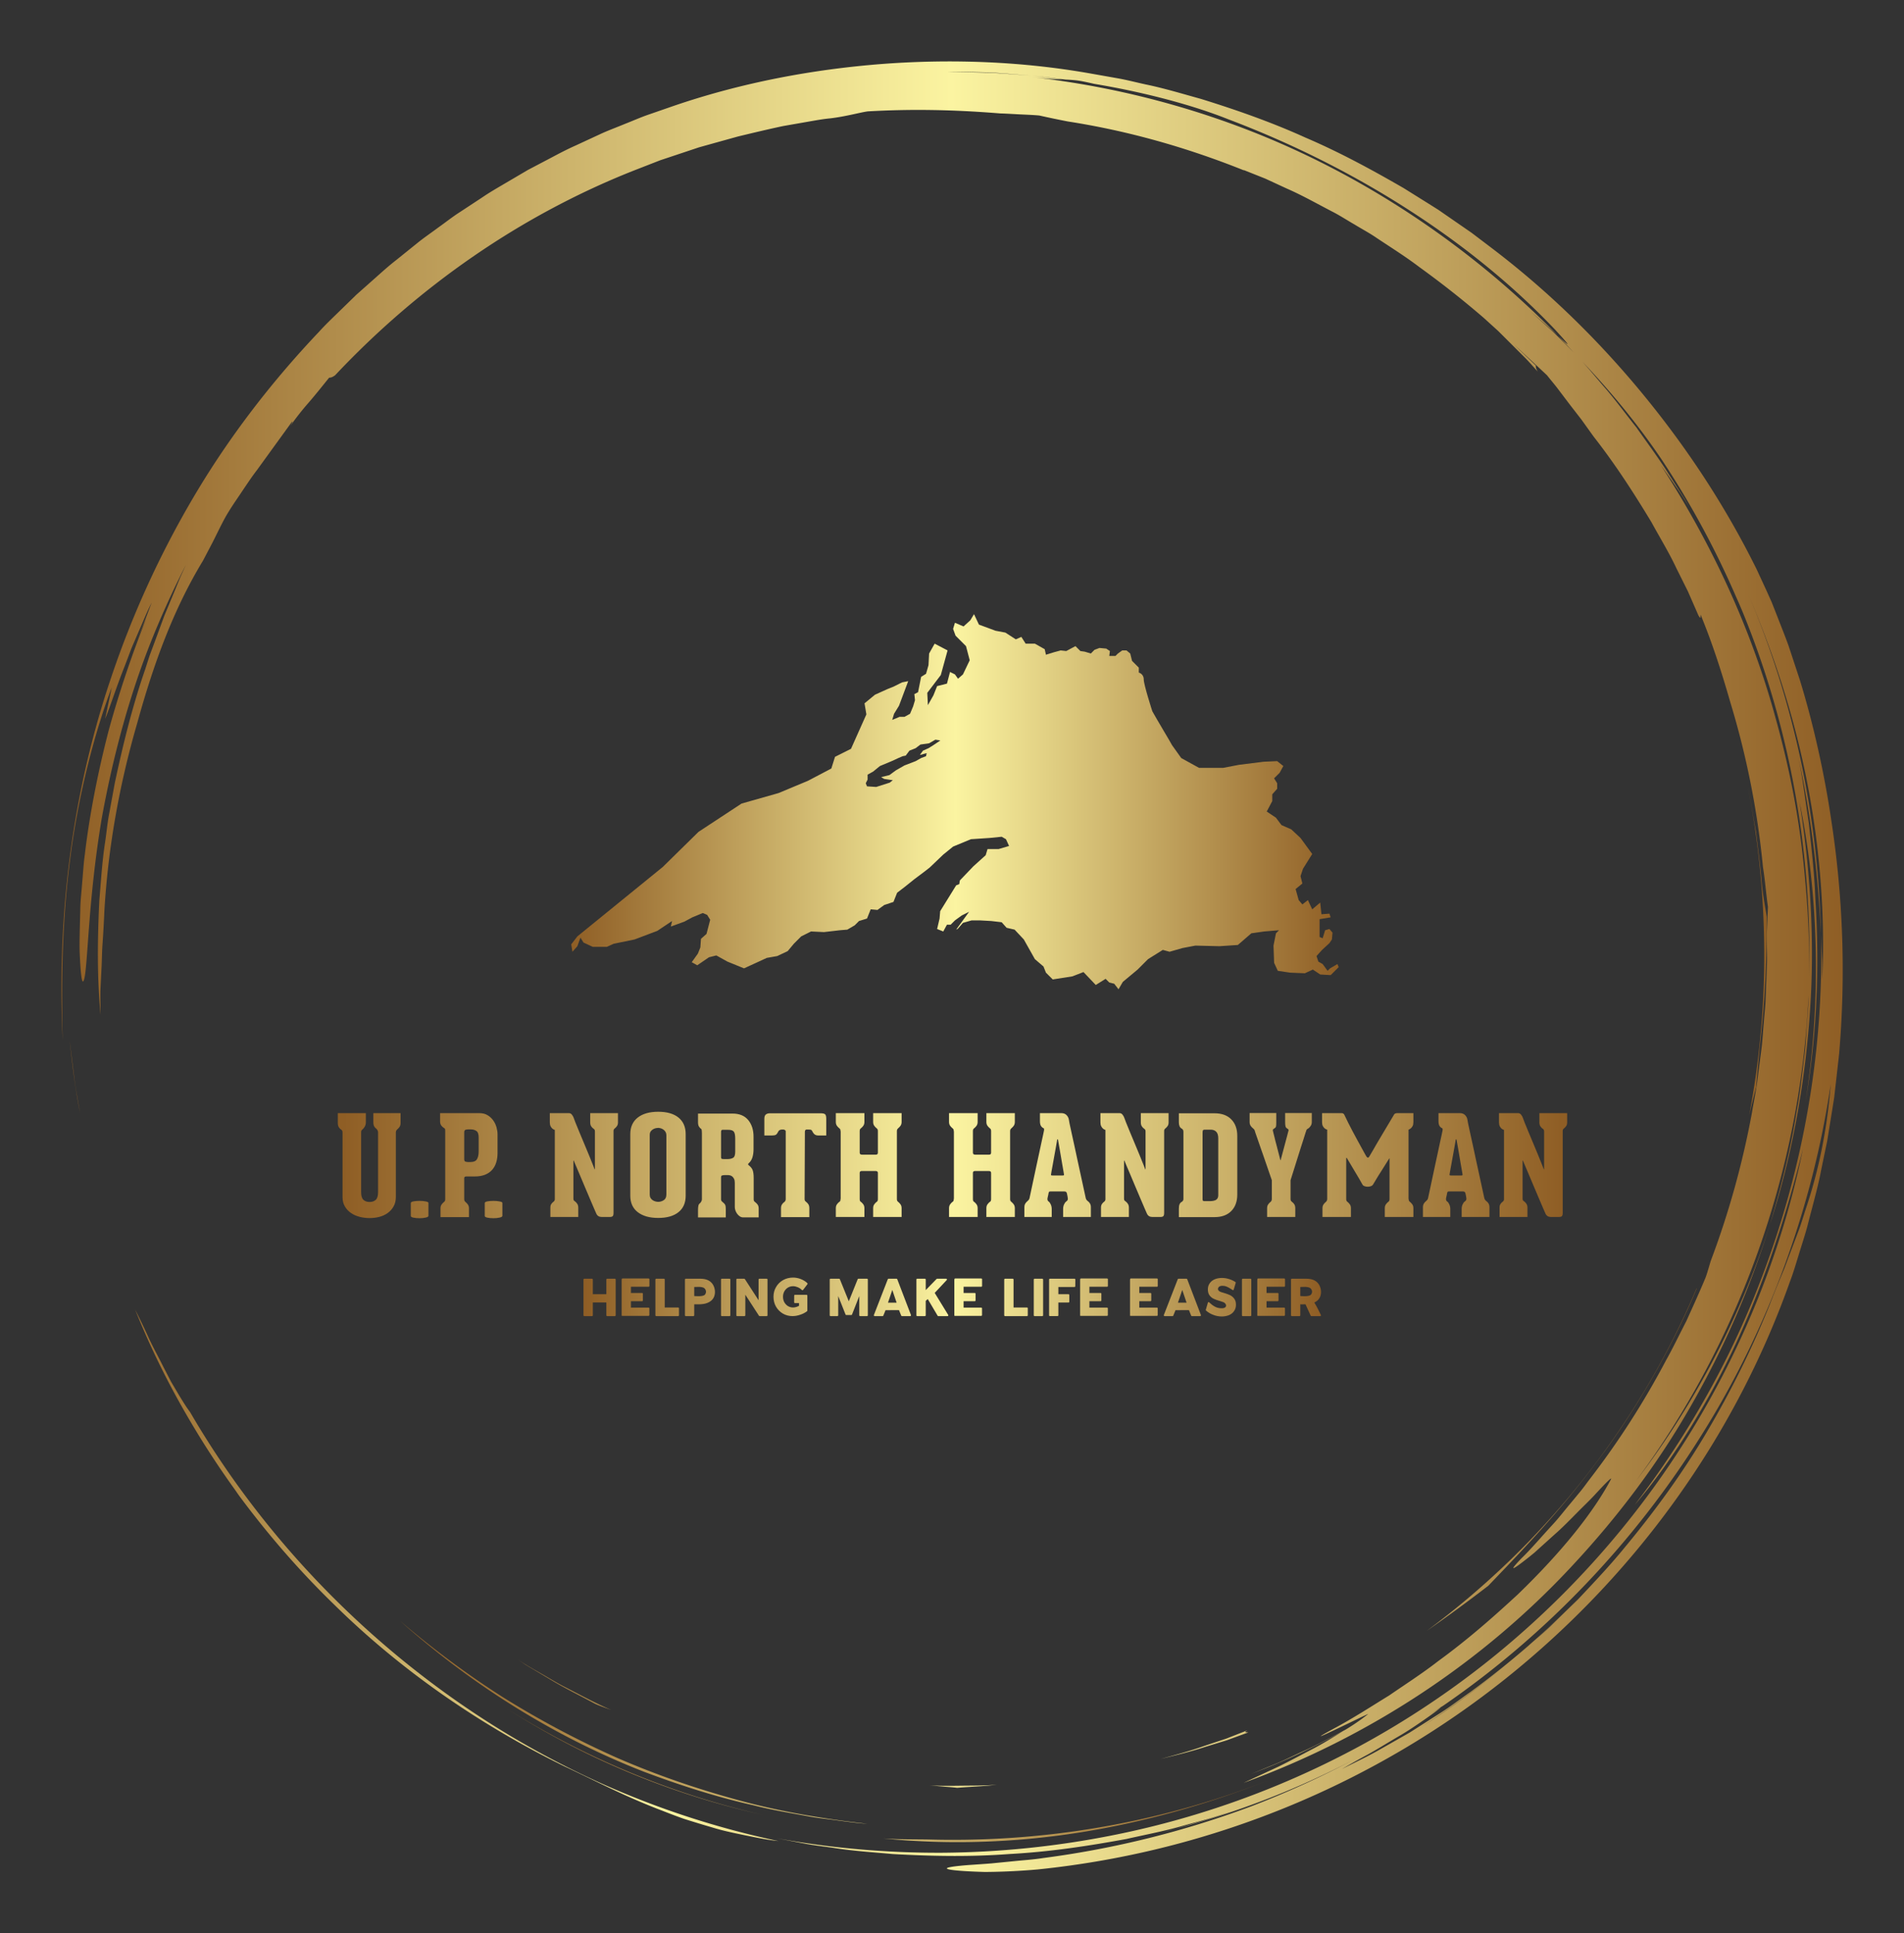 <svg xmlns="http://www.w3.org/2000/svg" xmlns:xlink="http://www.w3.org/1999/xlink" width="3155.152" height="3203.558" viewBox="0 0 3155.152 3203.558"><rect x="0" y="0" width="3155.152" height="3203.558" fill="#333333" stroke="none"/><g transform="scale(10.178) translate(10, 10)"><defs id="SvgjsDefs1120"><linearGradient id="SvgjsLinearGradient1129"><stop id="SvgjsStop1130" stop-color="#8f5e25" offset="0"></stop><stop id="SvgjsStop1131" stop-color="#fbf4a1" offset="0.5"></stop><stop id="SvgjsStop1132" stop-color="#8f5e25" offset="1"></stop></linearGradient><linearGradient id="SvgjsLinearGradient1133"><stop id="SvgjsStop1134" stop-color="#8f5e25" offset="0"></stop><stop id="SvgjsStop1135" stop-color="#fbf4a1" offset="0.5"></stop><stop id="SvgjsStop1136" stop-color="#8f5e25" offset="1"></stop></linearGradient><linearGradient id="SvgjsLinearGradient1137"><stop id="SvgjsStop1138" stop-color="#8f5e25" offset="0"></stop><stop id="SvgjsStop1139" stop-color="#fbf4a1" offset="0.5"></stop><stop id="SvgjsStop1140" stop-color="#8f5e25" offset="1"></stop></linearGradient><linearGradient id="SvgjsLinearGradient1141"><stop id="SvgjsStop1142" stop-color="#8f5e25" offset="0"></stop><stop id="SvgjsStop1143" stop-color="#fbf4a1" offset="0.5"></stop><stop id="SvgjsStop1144" stop-color="#8f5e25" offset="1"></stop></linearGradient></defs><g id="SvgjsG1121" transform="matrix(1.559,0,0,1.559,0.001,0)" fill="url(#SvgjsLinearGradient1129)"><path xmlns="http://www.w3.org/2000/svg" d="M17.914 148.907zM22.657 154.94a90.586 90.586 0 0 0 5.861 6.251c6.914 6.805 15.159 12.525 24.004 16.851 3.259 1.526 6.265 3.107 9.787 4.468.88.338 1.779.7 2.724 1.026.953.302 1.941.604 2.974.903 1.027.321 2.122.549 3.267.786 1.146.23 2.336.493 3.614.624a91.24 91.24 0 0 1-18.434-5.99 93.833 93.833 0 0 1-16.873-9.842c-10.548-7.727-19.57-17.648-26.16-28.989-.272-.339-.685-.985-1.18-1.808l-.796-1.348-.803-1.551c-.534-1.076-1.149-2.168-1.62-3.226a71.281 71.281 0 0 0-1.326-2.748c2.048 5.101 4.412 9.563 7.059 13.806a93.473 93.473 0 0 0 3.869 5.697c-.192-.259-.392-.511-.583-.771a95.012 95.012 0 0 0 4.6 5.841l.016.02zM18.039 149.078l-.125-.17.125.17zM1.335 106.042l-.483-3.875c.256 2.365.553 5.008 1.096 7.654l-.327-1.879a23.961 23.961 0 0 1-.286-1.9zM85.812 185.575c6.652.673 13.628.472 20.461-.609 6.837-1.077 13.524-2.987 19.741-5.449-11.45 4.503-23.602 6.506-35.49 6.171-1.591-.025-3.159 0-4.712-.113z"></path><path xmlns="http://www.w3.org/2000/svg" d="M46.426 171.967l-.259-.165c.087.055.172.111.259.165zM46.167 171.802zM43.653 170.135zM56.077 177.284A83.837 83.837 0 0 0 73.2 183.1c-9.688-2.21-18.805-6.109-26.774-11.133 3.06 1.947 6.277 3.749 9.651 5.317zM177.002 107.094c.098-1.58.296-3.238.346-4.027.594-5.071.77-9.401.745-13.745-.11-.783-.425-2.25-.55-3.918-.153-1.672-.378-3.309-.568-4.924-.289-1.601-.538-3.186-.854-4.74 2.275 11.617 2.237 23.279.144 34.282a94.97 94.97 0 0 1 .737-2.928z"></path><path xmlns="http://www.w3.org/2000/svg" d="M.887 83.482c.848-6.9 2.653-13.626 4.37-18.107l-.695 3.28c.429-.961 1.122-3.194 2.067-5.557l.682-1.802.753-1.747c.5-1.131.92-2.203 1.363-3.025-.303.771-.595 1.602-.947 2.436-.345.837-.732 1.687-1.101 2.542l1.514-3.409A111.863 111.863 0 0 0 4.954 69.8c-1.133 4.352-2.029 8.926-2.511 13.032-.14 1.024-.189 2.024-.28 2.978-.067.954-.183 1.864-.192 2.724-.042 1.719-.1 3.224-.071 4.428.105 2.409.25 3.61.459 2.939.411-1.333.403-8.188 1.837-16.767.767-4.276 1.868-8.966 3.362-13.561 1.483-4.599 3.427-9.058 5.44-12.992l-.592 1.292-.545 1.331-1.116 2.691-1.024 2.78-.521 1.402c-.153.476-.308.954-.461 1.434-1.32 3.807-2.307 7.816-3.167 11.857l-.559 3.052c-.205 1.014-.292 2.046-.444 3.067-.318 2.041-.434 4.097-.611 6.129-.199 4.074-.239 8.098.13 11.946-.015-.914-.03-1.726-.017-2.512l.115-2.355c.048-.809.039-1.667.115-2.65.07-.983.134-2.091.19-3.402.391-6.608 1.572-13.15 3.408-19.481 1.75-6.358 3.814-11.957 6.889-17.03l.801-1.526c.542-1.024.993-2.034 1.566-3.064.653-1.13 1.278-1.976 1.784-2.751.521-.767.963-1.441 1.469-2.095l3.682-5.082c.075-.009-.022.185-.2.473a28.962 28.962 0 0 1 1.959-2.49c.755-.875 1.488-1.803 2.109-2.569.146-.007.288-.011.623-.251 8.65-9.197 19.295-16.692 31.291-21.417l2.667-1.039 2.7-.899 1.343-.448 1.36-.38 2.71-.753c1.55-.373 3.12-.751 4.721-1.091l2.437-.426c.819-.141 1.642-.3 2.484-.378 1.674-.201 3.134-.625 3.921-.729 4.369-.249 8.73-.199 13.849.216.397.007 1.015.043 1.732.082.717.041 1.537.061 2.332.134.932.21 1.927.418 2.971.621 6.369.988 12.527 2.754 18.386 5.103l-.007-.028 2.244.894 2.29 1.058c1.571.684 3.11 1.559 4.7 2.383.798.407 1.554.904 2.338 1.354.77.474 1.576.894 2.32 1.412 1.508 1.002 3.037 1.961 4.446 3.032a99.912 99.912 0 0 1 6.6 5.198c.046.042.094.081.14.122l.042.038 1.457 1.322 1.394 1.391 1.395 1.392c.462.467.89.967 1.337 1.449-.216-.35-.208-.491-.2-.63-.689-.66-1.504-1.441-2.309-2.21 1.343 1.222 2.515 2.327 3.477 3.229.371.474.776.94 1.16 1.449l1.186 1.566 1.261 1.629 1.255 1.752c2.226 2.838 4.191 5.874 6.057 8.97.864 1.588 1.817 3.131 2.586 4.774l1.213 2.436 1.092 2.497c.314.533.192.022.231-.068 1.225 2.962 2.21 6.042 3.102 9.146a88.212 88.212 0 0 1 3.408 17.211c.225 1.378.321 2.772.52 4.153l-.123 2.924c-.001 1.103.057 2.206.01 3.311l-.128 3.326c-.016.75-.124 1.569-.187 2.459-.084.888-.128 1.846-.256 2.856l-.412 3.192c-.132 1.119-.387 2.269-.583 3.471a90.635 90.635 0 0 1-4.312 15.482c-.242.826-.427 1.486-.592 1.855-.627 1.501-1.296 2.954-1.942 4.385-.723 1.394-1.386 2.788-2.127 4.108a86.09 86.09 0 0 1-7.949 12.379c-.336.439-.649.885-.987 1.297l-.998 1.206c-.66.779-1.25 1.558-1.876 2.234-1.251 1.352-2.301 2.606-3.286 3.549-1.128 1.178-1.027 1.233-.246.665a35.07 35.07 0 0 0 1.608-1.262l2.122-1.914c.776-.677 1.519-1.441 2.235-2.161.708-.725 1.416-1.386 1.962-1.984 1.101-1.191 1.824-1.926 1.67-1.599-1.777 3.345-5.013 7.471-9.743 12.035-2.413 2.227-5.128 4.647-8.339 6.98-1.566 1.221-3.307 2.338-5.082 3.558-1.834 1.123-3.708 2.353-5.757 3.445-4.484 2.442 3.365-1.475 3.577-1.512a22.87 22.87 0 0 1-2.377 1.64c-1.478.786-2.943 1.597-4.474 2.273-.895.411-1.774.855-2.679 1.239l-2.729 1.122 1.444-.568c2.952-1.173 5.711-2.555 8.202-3.922-.936.566-1.96 1.221-3.082 1.812-1.203.622-2.448 1.302-3.697 1.909l-3.625 1.686c12.968-4.711 24.885-12.507 34.319-22.67 4.723-5.066 8.935-10.631 12.369-16.651a93.904 93.904 0 0 0 8.288-18.999c-3.154 9.93-8.071 19.052-13.981 26.765 10.744-14.507 17.15-32.293 17.999-50.636-.001 1.011-.101 2.018-.168 3.025-.083 1.007-.123 2.018-.241 3.022-.257 2.005-.441 4.021-.827 6.009-.624 4-1.636 7.931-2.782 11.815 2.262-7.021 3.613-14.424 4.145-21.869.554-7.451.092-14.947-1.057-22.211 1.974 9.622 2.301 20.524.619 31.298 1.182-6.949 1.482-14.112 1.028-21.214-.102-2.713-.422-5.407-.685-7.901-.377-2.476-.662-4.762-1.027-6.611 1.445 6.826 2.015 12.648 2.293 18.136-.267-11.977-2.748-24.112-7.62-35.511 2.659 6.191 4.842 12.851 6.175 19.698 1.34 6.84 1.897 13.838 1.58 20.57-.015-.788.018-1.575-.028-2.366l-.107-2.391c.287 10.85-1.384 21.604-4.696 31.717-1.662 5.056-3.715 9.969-6.2 14.644a95.521 95.521 0 0 1-8.56 13.316c3.673-4.29 7.551-10.354 10.646-17.015 3.081-6.675 5.368-13.894 6.941-20.199-2.314 11.322-6.907 22.494-13.571 32.471-6.646 9.985-15.351 18.764-25.423 25.502-10.06 6.759-21.474 11.437-33.187 13.748a94.608 94.608 0 0 1-17.657 1.809 94.462 94.462 0 0 1-17.361-1.515l3.005.571c1.002.19 2.018.295 3.026.445 2.016.324 4.055.446 6.087.633 4.073.229 8.168.306 12.25-.005 4.089-.217 8.152-.827 12.196-1.572 2.006-.456 4.036-.829 6.017-1.414.994-.278 2-.521 2.987-.83l2.955-.958c-1.492.462-3.062 1.074-4.739 1.523l-2.101.618a91.772 91.772 0 0 0 12.91-4.496 89.46 89.46 0 0 0 5.651-2.705 96.653 96.653 0 0 1-10.714 4.872 98.407 98.407 0 0 1-21.66 5.382c-1.11.176-2.122.231-3.029.326l-2.428.24c-1.429.113-2.484.164-3.222.245-1.477.147-1.687.284-1.099.397.587.113 1.971.203 3.673.251 1.697-.01 3.71-.101 5.541-.268 18.397-1.887 35.288-9.107 48.824-19.916 13.545-10.811 23.919-25.172 29.701-41.467.363-.946.642-1.922.944-2.89.293-.971.617-1.932.882-2.912.491-1.97 1.072-3.917 1.448-5.917l.619-2.985.487-3.012.241-1.507.172-1.517.342-3.034c.698-8.114.422-16.315-.812-24.363-.66-4.554-1.82-9.961-3.315-14.777l-1.15-3.484c-.4-1.107-.825-2.151-1.203-3.133l-.557-1.415-.571-1.271-.981-2.124c-3.134-6.359-7.072-12.424-11.682-18.065-4.605-5.643-9.896-10.868-15.861-15.418l-2.244-1.703-2.327-1.608-1.166-.806-1.203-.756-2.417-1.508c-3.295-1.904-6.67-3.739-10.228-5.261-3.521-1.598-7.206-2.895-10.957-4.055-1.895-.52-3.781-1.1-5.724-1.499-.968-.209-1.928-.463-2.907-.638l-2.944-.521C100.363.01 93.04-.285 85.724.265 78.412.83 71.069 2.218 64.028 4.614l-2.635.913c-.881.297-1.73.682-2.597 1.019-.858.359-1.735.673-2.577 1.069l-2.532 1.173c-.852.376-1.675.808-2.496 1.245l-2.469 1.297-2.402 1.412c-.8.472-1.606.933-2.372 1.458l-2.324 1.528c-.782.497-1.506 1.078-2.261 1.612-.741.554-1.51 1.07-2.226 1.654l-2.157 1.737c-.729.565-1.417 1.178-2.103 1.792l-2.063 1.83-1.971 1.919c-.656.639-1.319 1.271-1.93 1.951-5.031 5.298-9.451 11.078-13.066 17.194A99.518 99.518 0 0 0 5.18 64.379C.805 77.299-.45 90.402.134 102.237c-.126-4.872-.147-11.859.753-18.755zm141.132 90.446a96.807 96.807 0 0 0 8.765-6.389c-2.84 2.339-5.758 4.499-8.765 6.389zm40.217-54.282c-.299.901-.552 1.791-.882 2.641l-.957 2.523-.466 1.248-.513 1.231a108.54 108.54 0 0 0-.997 2.501 97.307 97.307 0 0 1-6.587 13.35c-2.521 4.275-5.443 8.281-8.565 12.04-1.542 1.899-3.222 3.66-4.874 5.421l-2.581 2.523c-.847.848-1.774 1.604-2.652 2.404-.736.64-1.478 1.266-2.225 1.882a90.696 90.696 0 0 0 7.896-7.312 89.808 89.808 0 0 1-11.689 10.188c-1.036.722-2.037 1.496-3.113 2.176l-3.247 2.069-3.43 1.949c-1.167.648-2.399 1.224-3.634 1.855a74.206 74.206 0 0 1 2.685-1.508c1.021-.567 2.092-1.237 3.138-1.85 1.054-.601 2.012-1.261 2.808-1.813.796-.552 1.42-1.01 1.745-1.306-.464.315-.936.617-1.406.924a92.477 92.477 0 0 0 1.507-1.015c-.021.023-.065.059-.101.091 10.932-7.466 20.245-17.277 27.223-28.462 7.009-11.175 11.57-23.781 13.46-36.601-.41 5.142-1.352 9.248-2.543 12.851zm-6.654-65.352zm-8.448-12.698a92.37 92.37 0 0 1 7.773 14.352c.25.549.486 1.106.719 1.664 4.963 12.154 7.221 25.192 6.89 38.036.084-4.25-.198-8.498-.669-12.71-.533-4.854-1.518-9.65-2.824-14.341-2.562-9.407-6.723-18.323-12.005-26.451.485.67.996 1.396 1.525 2.166a32.826 32.826 0 0 1 1.59 2.463l-.638-1.109-.689-1.079-1.378-2.156c-.938-1.424-1.955-2.796-2.934-4.192-1.062-1.334-2.069-2.712-3.174-4.011-.836-.953-1.637-1.938-2.485-2.879 2.992 3.155 5.801 6.54 8.299 10.247zM96.886 1.152c1.467.078 2.937.221 4.407.331 1.204.101 2.402.279 3.588.413.356.015.732.039 1.204.092.471.065 1.034.186 1.769.354 5.469.912 10.459 2.283 14.001 3.699 6.798 2.573 13.123 5.774 18.86 9.471 5.739 3.69 10.889 7.887 15.246 12.471 2.008 2.179 1.422 1.704.315.646l1.662 1.764c-.736-.734-1.459-1.478-2.206-2.196l-2.301-2.09c.56.49 1.918 1.663 2.845 2.522-7.389-7.539-16.026-13.799-25.375-18.404-9.356-4.603-19.431-7.446-29.502-8.581 1.618.18 2.412.22 3.168.24-1.085-.127-2.173-.301-3.274-.401-1.479-.097-2.955-.229-4.423-.301l-4.36-.103c1.444-.001 2.907.039 4.376.073z"></path><path xmlns="http://www.w3.org/2000/svg" d="M115.942 184.69l.426-.125c-.446.12-.885.252-1.334.366.304-.076.609-.15.908-.241zM160.424 146.151c4.235-5.587 7.977-12.263 10.366-18.014l-.029.006c-6.061 14.322-15.892 26.66-28.16 35.744a159.12 159.12 0 0 0 6.418-4.703c2.698-2.82 7.213-7.406 11.405-13.033zM35.35 162.846c7.172 6.412 15.821 11.992 25.448 15.751 3.754 1.413 7.585 2.651 11.503 3.523 1.944.502 3.929.812 5.899 1.181.987.175 1.987.272 2.979.412.994.129 1.986.275 2.987.333-4.519-.501-9.005-1.251-13.372-2.44-4.364-1.185-8.642-2.65-12.769-4.449a97.4 97.4 0 0 1-11.894-6.314c-3.786-2.408-7.376-5.097-10.781-7.997zM123.877 174.277l-2.219.871-2.266.756c-1.5.54-3.047.944-4.59 1.373 1.551-.39 3.111-.754 4.624-1.254l2.283-.698 2.23-.815c-.086-.044-.594.055-.062-.233zM97.683 179.965c-1.16.099-2.326.09-3.494.102-1.168.014-2.338.039-3.509-.038l1.576.148c.482.031.916.068 1.295.113 1.381-.118 2.752-.151 4.132-.325zM51.441 169.209c1.341.787 2.765 1.48 4.178 2.244.354.194.996.415 1.801.709-1.721-.739-3.37-1.655-5.046-2.505-.83-.441-1.629-.935-2.443-1.395-.812-.464-1.621-.927-2.389-1.445l.937.626.977.584 1.985 1.182z"></path></g><g id="SvgjsG1122" transform="matrix(1.3,0,0,1.3,81.7,55.526)" fill="url(#SvgjsLinearGradient1133)"><path xmlns="http://www.w3.org/2000/svg" d="M96.963,70.332l-0.924,0.539l-0.308,0.309l-0.616-0.848l-0.539-0.308l-0.231-0.692l0.692-0.771l0.925-0.848l0.309-0.462  l0.076-0.848l-0.385-0.462l-0.539,0.154l-0.308,1.002l-0.386-0.155v-1.386V64.71l1.386-0.23l-0.153-0.463l-1.001,0.078l-0.154-1.464  l-1.001,0.847l-0.539-1.155l-0.693,0.54l-0.462-0.54l-0.386-1.386l0.848-0.693l-0.231-0.924l0.309-0.924l1.155-1.849l-1.464-2.002  l-1.155-1.079l-1.231-0.539l-0.693-0.925l-1.155-0.77l0.693-1.31v-0.847l0.616-0.693v-0.693l-0.386-0.616l0.693-0.692l0.463-0.848  l-0.771-0.616l-1.694,0.077l-3.081,0.385l-2.003,0.385h-3.003l-2.233-1.231l-1.155-1.618c0,0-0.693-1.232-1.023-1.758  c-0.33-0.527-1.441-2.478-1.441-2.478s-1.078-3.312-1.078-4.004s-0.617-0.847-0.617-0.847V33.21l-0.847-0.847l-0.231-0.924  l-0.461-0.385h-0.539l-0.539,0.385l-0.309,0.308H68.39l0.077-0.616l-0.462-0.308l-0.848-0.077l-0.616,0.231l-0.462,0.462  l-0.77-0.231l-0.539-0.077l-0.617-0.616l-1.154,0.616l-0.693-0.077l-0.848,0.23l-1.001,0.309l-0.154-0.694l-1.231-0.693h-1.156  l-0.539-0.847l-0.692,0.308l-1.31-0.847l-1.232-0.231l-2.079-0.77l-0.616-1.31l-0.462,0.771l-0.848,0.77l-1.078-0.462l-0.231,0.771  l0.309,0.847l1.309,1.31l0.463,1.771l-0.847,1.771l-0.617,0.539l-0.385-0.539l-0.616-0.308l-0.385,1.463l-1.232,0.309l-0.462,1.154  l-0.694,1.233l-0.076-1.541l1.694-2.233l0.847-3.081l-1.618-0.848l-0.693,1.233l-0.077,1.463l-0.308,1.078l-0.616,0.385  l-0.385,1.925l-0.461,0.231l0.076,0.771l-0.231,0.77l-0.385,0.924l-0.693,0.385h-0.616l-0.924,0.384l0.23-0.77l0.617-1.001  l1.155-3.081l-0.771,0.154l-1.078,0.539l-0.77,0.308L39.046,36.6l-1.31,1.078l0.231,1.386l-1.926,4.313l-2.002,1.002l-0.461,1.463  l-2.927,1.539l-3.697,1.541l-4.621,1.31l-5.391,3.543l-4.467,4.39L1.771,66.867L1,67.868l0.154,0.924l0.617-0.693l0.385-1.078  l0.385,0.617l1.156,0.538h1.771l0.847-0.385l2.619-0.539l2.85-1.078l1.848-1.232l-0.154,0.693l0.847-0.309l0.848-0.308l1-0.539  l1.31-0.539l0.539,0.23l0.385,0.616l-0.462,1.771l-0.693,0.616l-0.077,1.078l-0.309,0.771l-0.77,1.078l0.693,0.385l1.463-1.001  l0.924-0.231l1.386,0.771l2.08,0.847l1.849-0.847l1.001-0.462l1.309-0.23l1.31-0.617l0.77-0.924l0.924-0.924l1.233-0.616  l1.617,0.077l2.002-0.231l0.924-0.076l0.924-0.54l0.539-0.539l1.001-0.308l0.462-1.156l0.848,0.078l0.847-0.617l1.155-0.385  l0.462-1.155l1.001-0.766l1.156-0.929l1.232-0.924l0.693-0.539l1.694-1.618l1.232-1.001l2.233-0.924l2.312-0.153l1.54-0.155  l0.539,0.309l0.385,0.847l-1.31,0.386h-1.386l-0.231,0.77l-1.54,1.387l-1.694,1.771l-0.077,0.462l-0.385,0.153l-2.003,3.235  l-0.077,0.925l-0.308,1.309l0.77,0.309l0.462-0.848h0.462l0.539-0.539l0.848-0.616l0.924-0.462l-1.617,2.234l0.201-0.108  l0.646-0.739l1.078-0.309h1.078l1.386,0.077l1.31,0.153l0.616,0.694l1.001,0.231l1.155,1.231l1.387,2.464l1.078,0.925l0.308,0.77  l0.848,0.848l2.464-0.385l1.387-0.539l1.54,1.617l1.232-0.771l0.462,0.463l0.616,0.153l0.539,0.693l0.539-0.924l1.849-1.541  l1.31-1.31l1.848-1.154l0.848,0.23l1.617-0.462l1.617-0.308l3.004,0.076l2.311-0.153l1.694-1.464l1.617-0.23l1.849-0.154  l-0.385,0.385l-0.309,1.541l0.077,2.156l0.462,1.001l1.541,0.23l1.848,0.078l1.001-0.463l0.925,0.616l1.309,0.077l1.002-1.001  L96.963,70.332z M47.233,42.327l-0.87,0.587l-0.616,0.385l-0.693,0.309l-0.385,0.539l0.847-0.231l-0.077,0.385l-0.616,0.231  l-0.693,0.391l-1.387,0.533l-1.078,0.616l-0.811,0.594l-1.038,0.254l0.385,0.23l1.078,0.154l-0.385,0.308L39.2,48.151l-1.155-0.076  l-0.155-0.386l0.231-0.462v-0.616l0.694-0.385l0.847-0.693l1.463-0.61l0.847-0.391l0.54-0.231l0.385-0.077l0.461-0.616l0.771-0.309  l0.616-0.462l1.079-0.154l0.785-0.452L47.233,42.327z"></path></g><g id="SvgjsG1123" transform="matrix(0.565,0,0,0.565,44.368,165.535)" fill="url(#SvgjsLinearGradient1137)"><path d="M19.2 10.08 l0 2.88 c0 0.453 -0.107 0.827 -0.32 1.12 s-0.427 0.52 -0.64 0.68 c-0.107 0.107 -0.193 0.213 -0.26 0.32 s-0.113 0.28 -0.14 0.52 l0 18.68 c0 1.013 -0.213 1.9 -0.64 2.66 s-0.987 1.393 -1.68 1.9 s-1.493 0.88 -2.4 1.12 s-1.853 0.36 -2.84 0.36 s-1.947 -0.12 -2.88 -0.36 s-1.767 -0.613 -2.5 -1.12 s-1.32 -1.14 -1.76 -1.9 s-0.66 -1.647 -0.66 -2.66 l0 -18.64 c0 -0.24 -0.04 -0.42 -0.12 -0.54 s-0.187 -0.22 -0.32 -0.3 c-0.213 -0.133 -0.42 -0.353 -0.62 -0.66 s-0.3 -0.713 -0.3 -1.22 l0 -2.84 l8.08 0 l0 2.64 c0 0.453 -0.107 0.867 -0.32 1.24 s-0.427 0.64 -0.64 0.8 c-0.133 0.107 -0.233 0.213 -0.3 0.32 s-0.1 0.28 -0.1 0.52 l0 17.28 c0 1.04 0.22 1.767 0.66 2.18 s1.033 0.62 1.78 0.62 s1.34 -0.207 1.78 -0.62 s0.66 -1.14 0.66 -2.18 l0 -17.24 c0 -0.24 -0.06 -0.46 -0.18 -0.66 s-0.247 -0.353 -0.38 -0.46 c-0.213 -0.133 -0.4 -0.347 -0.56 -0.64 s-0.24 -0.693 -0.24 -1.2 l0 -2.6 l7.84 0 z M27.234 35.92 l0 3.76 c0 0.213 -0.267 0.38 -0.8 0.5 s-1.12 0.18 -1.76 0.18 c-0.667 0 -1.253 -0.053 -1.76 -0.16 s-0.76 -0.267 -0.76 -0.48 l0 -0.04 l0 -3.68 c0 -0.24 0.267 -0.407 0.8 -0.5 s1.107 -0.14 1.72 -0.14 c0.64 0 1.227 0.053 1.76 0.16 s0.8 0.24 0.8 0.4 z M41.948 10.08 c0.907 0 1.687 0.2 2.34 0.6 s1.193 0.9 1.62 1.5 s0.74 1.26 0.94 1.98 s0.3 1.387 0.3 2 l0 5.4 c0 0.987 -0.127 1.893 -0.38 2.72 s-0.647 1.54 -1.18 2.14 s-1.213 1.067 -2.04 1.4 s-1.813 0.5 -2.96 0.5 l-2.44 0 c-0.4 0 -0.6 0.16 -0.6 0.48 l0 6.04 c0 0.267 0.04 0.453 0.12 0.56 s0.173 0.213 0.28 0.32 c0.213 0.16 0.427 0.387 0.64 0.68 s0.32 0.667 0.32 1.12 l0 2.52 l-8.2 0 l0 -2.52 c0 -0.453 0.107 -0.827 0.32 -1.12 s0.427 -0.52 0.64 -0.68 c0.107 -0.08 0.2 -0.173 0.28 -0.28 s0.12 -0.28 0.12 -0.52 l0 -19.64 c0 -0.213 -0.007 -0.387 -0.02 -0.52 s-0.1 -0.253 -0.26 -0.36 c-0.267 -0.133 -0.533 -0.36 -0.8 -0.68 s-0.4 -0.76 -0.4 -1.32 l0 -2.32 l11.36 0 z M41.708 17.04 c0 -0.933 -0.227 -1.547 -0.68 -1.84 s-0.973 -0.44 -1.56 -0.44 l-0.92 0 c-0.453 0.027 -0.733 0.113 -0.84 0.26 s-0.16 0.313 -0.16 0.5 l0 7.92 c0 0.16 0.047 0.313 0.14 0.46 s0.367 0.233 0.82 0.26 l0.92 0 c0.88 0 1.48 -0.273 1.8 -0.82 s0.48 -1.287 0.48 -2.22 l0 -4.08 z M48.542 35.92 l0 3.76 c0 0.213 -0.267 0.38 -0.8 0.5 s-1.12 0.18 -1.76 0.18 c-0.667 0 -1.253 -0.053 -1.76 -0.16 s-0.76 -0.267 -0.76 -0.48 l0 -0.04 l0 -3.68 c0 -0.24 0.267 -0.407 0.8 -0.5 s1.107 -0.14 1.72 -0.14 c0.64 0 1.227 0.053 1.76 0.16 s0.8 0.24 0.8 0.4 z M81.85 10.08 l0 2.68 c0 0.427 -0.1 0.78 -0.3 1.06 s-0.407 0.5 -0.62 0.66 c-0.08 0.053 -0.153 0.127 -0.22 0.22 s-0.113 0.233 -0.14 0.42 l0 23.72 c0 0.48 -0.087 0.793 -0.26 0.94 s-0.407 0.22 -0.7 0.22 l-2.44 0 c-0.747 0 -1.267 -0.32 -1.56 -0.96 c-0.08 -0.16 -0.293 -0.647 -0.64 -1.46 s-0.76 -1.78 -1.24 -2.9 s-0.987 -2.313 -1.52 -3.58 s-1.027 -2.44 -1.48 -3.52 s-0.84 -1.987 -1.16 -2.72 s-0.48 -1.113 -0.48 -1.14 s-0.013 -0.027 -0.04 0 s-0.04 0.12 -0.04 0.28 l0 10.76 c0 0.24 0.053 0.413 0.16 0.52 s0.227 0.2 0.36 0.28 c0.187 0.133 0.38 0.347 0.58 0.64 s0.3 0.667 0.3 1.12 l0 2.68 l-8.04 0 l0 -2.72 c0 -0.427 0.1 -0.78 0.3 -1.06 s0.407 -0.487 0.62 -0.62 c0.08 -0.08 0.153 -0.16 0.22 -0.24 s0.113 -0.213 0.14 -0.4 l0 -20.04 c-0.267 -0.08 -0.507 -0.213 -0.72 -0.4 c-0.187 -0.16 -0.353 -0.387 -0.5 -0.68 s-0.22 -0.667 -0.22 -1.12 l0 -2.64 l5.56 0 c0.32 0 0.6 0.16 0.84 0.48 s0.4 0.613 0.48 0.88 c0.053 0.187 0.227 0.647 0.52 1.38 s0.653 1.613 1.08 2.64 s0.887 2.127 1.38 3.3 s0.953 2.28 1.38 3.32 s0.793 1.947 1.1 2.72 s0.5 1.267 0.58 1.48 c0.027 0.053 0.047 0.053 0.06 0 s0.02 -0.12 0.02 -0.2 l0 -10.76 c0 -0.24 -0.053 -0.42 -0.16 -0.54 s-0.227 -0.22 -0.36 -0.3 c-0.187 -0.133 -0.373 -0.34 -0.56 -0.62 s-0.28 -0.66 -0.28 -1.14 l0 -2.64 l8 0 z M93.444 40.28 c-2.48 0 -4.44 -0.553 -5.88 -1.66 s-2.16 -2.687 -2.16 -4.74 l0 -17.76 c0 -2.053 0.713 -3.64 2.14 -4.76 s3.393 -1.68 5.9 -1.68 c2.533 0 4.487 0.56 5.86 1.68 s2.06 2.707 2.06 4.76 l0 17.76 c0 2.053 -0.693 3.633 -2.08 4.74 s-3.333 1.66 -5.84 1.66 z M95.804 16.6 c0 -0.48 -0.093 -0.867 -0.28 -1.16 s-0.407 -0.52 -0.66 -0.68 s-0.513 -0.273 -0.78 -0.34 s-0.48 -0.1 -0.64 -0.1 s-0.373 0.027 -0.64 0.08 s-0.533 0.153 -0.8 0.3 s-0.5 0.353 -0.7 0.62 s-0.3 0.627 -0.3 1.08 l0 17.12 c0 0.4 0.08 0.733 0.24 1 s0.36 0.48 0.6 0.64 s0.507 0.28 0.8 0.36 s0.56 0.12 0.8 0.12 c0.56 0 1.093 -0.16 1.6 -0.48 s0.76 -0.88 0.76 -1.68 l0 -16.88 z M121.478 35.8 c0.187 0.133 0.387 0.34 0.6 0.62 s0.32 0.66 0.32 1.14 l0 2.56 l-4.48 0 c-0.347 0 -0.667 -0.1 -0.96 -0.3 s-0.547 -0.447 -0.76 -0.74 s-0.38 -0.613 -0.5 -0.96 s-0.18 -0.667 -0.18 -0.96 l0 -7 c0 -0.48 -0.073 -0.867 -0.22 -1.16 s-0.32 -0.52 -0.52 -0.68 s-0.42 -0.267 -0.66 -0.32 s-0.453 -0.08 -0.64 -0.08 l-0.88 0 c-0.453 0.027 -0.74 0.08 -0.86 0.16 s-0.18 0.253 -0.18 0.52 l0 6.36 c0 0.24 0.113 0.453 0.34 0.64 s0.407 0.347 0.54 0.48 c0.213 0.213 0.347 0.44 0.4 0.68 s0.08 0.6 0.08 1.08 l0 2.28 l-8 0 l0 -2.16 c0 -0.453 0.033 -0.847 0.1 -1.18 s0.207 -0.567 0.42 -0.7 c0.133 -0.107 0.267 -0.273 0.4 -0.5 s0.2 -0.447 0.2 -0.66 l0 -19.12 c0 -0.213 -0.013 -0.453 -0.04 -0.72 s-0.093 -0.427 -0.2 -0.48 c-0.213 -0.133 -0.413 -0.347 -0.6 -0.64 s-0.28 -0.707 -0.28 -1.24 l0 -2.52 l9.92 0 c2 0 3.513 0.62 4.54 1.86 s1.54 2.847 1.54 4.82 l0 3.6 c0 0.853 -0.107 1.633 -0.32 2.34 s-0.587 1.287 -1.12 1.74 c-0.053 0.027 -0.093 0.1 -0.12 0.22 s0.027 0.22 0.16 0.3 c0.587 0.453 0.973 0.94 1.16 1.46 s0.28 1.273 0.28 2.26 l0 6.16 c0 0.24 0.053 0.413 0.16 0.52 s0.227 0.213 0.36 0.32 z M115.638 17.4 c0 -0.933 -0.127 -1.587 -0.38 -1.96 s-0.807 -0.56 -1.66 -0.56 l-1.64 0 c-0.267 0 -0.4 0.213 -0.4 0.64 l0 7.2 c0 0.267 0.053 0.433 0.16 0.5 s0.347 0.1 0.72 0.1 l0.92 0 c0.693 0 1.247 -0.12 1.66 -0.36 s0.62 -0.827 0.62 -1.76 l0 -3.8 z M140.352 10.12 c0.56 0 0.953 0.093 1.18 0.28 s0.34 0.627 0.34 1.32 l0 2.8 l0 2 l-2.32 0 c-0.693 0 -1.213 -0.32 -1.56 -0.96 c-0.133 -0.293 -0.26 -0.493 -0.38 -0.6 s-0.407 -0.16 -0.86 -0.16 l-0.52 0 c-0.347 0 -0.52 0.227 -0.52 0.68 l-0.08 19.36 c0 0.267 0.053 0.453 0.16 0.56 s0.227 0.213 0.36 0.32 c0.187 0.133 0.373 0.34 0.56 0.62 s0.28 0.66 0.28 1.14 l0 2.56 l-8.16 0 l0 -2.56 c0 -0.453 0.1 -0.827 0.3 -1.12 s0.407 -0.507 0.62 -0.64 c0.133 -0.107 0.24 -0.227 0.32 -0.36 s0.12 -0.307 0.12 -0.52 l0 -19.48 c0 -0.187 -0.08 -0.327 -0.24 -0.42 s-0.307 -0.14 -0.44 -0.14 l-0.4 0 c-0.16 0 -0.353 0.04 -0.58 0.12 s-0.42 0.293 -0.58 0.64 c-0.187 0.373 -0.393 0.627 -0.62 0.76 s-0.633 0.2 -1.22 0.2 l-2.08 0 l0 -2.2 l0 -2.6 c0 -0.613 0.147 -1.033 0.44 -1.26 s0.667 -0.34 1.12 -0.34 l14.76 0 l0 0 z M162.226 34.8 c0 0.293 0.04 0.493 0.12 0.6 s0.173 0.2 0.28 0.28 c0.213 0.16 0.427 0.387 0.64 0.68 s0.32 0.667 0.32 1.12 l0 2.52 l-8.2 0 l0 -2.52 c0 -0.453 0.107 -0.827 0.32 -1.12 s0.427 -0.52 0.64 -0.68 c0.133 -0.08 0.233 -0.173 0.3 -0.28 s0.1 -0.307 0.1 -0.6 l0 -7.48 c0 -0.373 -0.2 -0.56 -0.6 -0.56 l-4.08 0 c-0.373 0 -0.56 0.187 -0.56 0.56 l0 7.48 c0 0.293 0.033 0.493 0.1 0.6 s0.167 0.2 0.3 0.28 c0.213 0.16 0.427 0.387 0.64 0.68 s0.32 0.667 0.32 1.12 l0 2.52 l-8.24 0 l0 -2.52 c0 -0.453 0.107 -0.827 0.32 -1.12 s0.427 -0.52 0.64 -0.68 c0.133 -0.08 0.233 -0.173 0.3 -0.28 s0.1 -0.307 0.1 -0.6 l0.04 0 l0 -1.04 l0 -18.48 l-0.04 0 c0 -0.267 -0.033 -0.453 -0.1 -0.56 s-0.167 -0.213 -0.3 -0.32 c-0.213 -0.16 -0.427 -0.387 -0.64 -0.68 s-0.32 -0.667 -0.32 -1.12 l0 -2.52 l8.24 0 l0 2.52 c0 0.453 -0.107 0.827 -0.32 1.12 s-0.427 0.52 -0.64 0.68 c-0.133 0.107 -0.233 0.213 -0.3 0.32 s-0.1 0.293 -0.1 0.56 l0 6.2 c0 0.213 0.067 0.36 0.2 0.44 s0.267 0.12 0.4 0.12 l4.08 0 c0.373 0 0.56 -0.187 0.56 -0.56 l0 -6.2 c0 -0.267 -0.033 -0.453 -0.1 -0.56 s-0.167 -0.213 -0.3 -0.32 c-0.213 -0.16 -0.427 -0.387 -0.64 -0.68 s-0.32 -0.667 -0.32 -1.12 l0 -2.52 l8.2 0 l0 2.52 c0 0.453 -0.107 0.827 -0.32 1.12 s-0.427 0.52 -0.64 0.68 c-0.107 0.107 -0.2 0.213 -0.28 0.32 s-0.12 0.293 -0.12 0.56 l0 19.52 z M194.854 34.8 c0 0.293 0.04 0.493 0.12 0.6 s0.173 0.2 0.28 0.28 c0.213 0.16 0.427 0.387 0.64 0.68 s0.32 0.667 0.32 1.12 l0 2.52 l-8.2 0 l0 -2.52 c0 -0.453 0.107 -0.827 0.32 -1.12 s0.427 -0.52 0.64 -0.68 c0.133 -0.08 0.233 -0.173 0.3 -0.28 s0.1 -0.307 0.1 -0.6 l0 -7.48 c0 -0.373 -0.2 -0.56 -0.6 -0.56 l-4.08 0 c-0.373 0 -0.56 0.187 -0.56 0.56 l0 7.48 c0 0.293 0.033 0.493 0.1 0.6 s0.167 0.2 0.3 0.28 c0.213 0.16 0.427 0.387 0.64 0.68 s0.32 0.667 0.32 1.12 l0 2.52 l-8.24 0 l0 -2.52 c0 -0.453 0.107 -0.827 0.32 -1.12 s0.427 -0.52 0.64 -0.68 c0.133 -0.08 0.233 -0.173 0.3 -0.28 s0.1 -0.307 0.1 -0.6 l0.04 0 l0 -1.04 l0 -18.48 l-0.04 0 c0 -0.267 -0.033 -0.453 -0.1 -0.56 s-0.167 -0.213 -0.3 -0.32 c-0.213 -0.16 -0.427 -0.387 -0.64 -0.68 s-0.32 -0.667 -0.32 -1.12 l0 -2.52 l8.24 0 l0 2.52 c0 0.453 -0.107 0.827 -0.32 1.12 s-0.427 0.52 -0.64 0.68 c-0.133 0.107 -0.233 0.213 -0.3 0.32 s-0.1 0.293 -0.1 0.56 l0 6.2 c0 0.213 0.067 0.36 0.2 0.44 s0.267 0.12 0.4 0.12 l4.08 0 c0.373 0 0.56 -0.187 0.56 -0.56 l0 -6.2 c0 -0.267 -0.033 -0.453 -0.1 -0.56 s-0.167 -0.213 -0.3 -0.32 c-0.213 -0.16 -0.427 -0.387 -0.64 -0.68 s-0.32 -0.667 -0.32 -1.12 l0 -2.52 l8.2 0 l0 2.52 c0 0.453 -0.107 0.827 -0.32 1.12 s-0.427 0.52 -0.64 0.68 c-0.107 0.107 -0.2 0.213 -0.28 0.32 s-0.12 0.293 -0.12 0.56 l0 19.52 z M217.248 35.44 c0.213 0.133 0.413 0.347 0.6 0.64 s0.28 0.667 0.28 1.12 l0 2.8 l-8 0 l0 -2.32 c0 -0.48 0.093 -0.92 0.28 -1.32 s0.387 -0.667 0.6 -0.8 c0.133 -0.107 0.247 -0.213 0.34 -0.32 s0.14 -0.28 0.14 -0.52 c-0.027 -0.213 -0.053 -0.413 -0.08 -0.6 c-0.027 -0.16 -0.06 -0.327 -0.1 -0.5 s-0.073 -0.327 -0.1 -0.46 c-0.053 -0.213 -0.147 -0.353 -0.28 -0.42 s-0.307 -0.1 -0.52 -0.1 l-3.76 0 c-0.24 0 -0.407 0.02 -0.5 0.06 s-0.167 0.193 -0.22 0.46 c-0.027 0.133 -0.053 0.287 -0.08 0.46 s-0.067 0.34 -0.12 0.5 c-0.053 0.187 -0.093 0.387 -0.12 0.6 c0 0.24 0.027 0.413 0.08 0.52 s0.147 0.213 0.28 0.32 c0.213 0.133 0.413 0.407 0.6 0.82 s0.28 0.86 0.28 1.34 l0 2.28 l-7.88 0 l0 -2.8 c0 -0.453 0.1 -0.827 0.3 -1.12 s0.393 -0.507 0.58 -0.64 c0.133 -0.107 0.253 -0.227 0.36 -0.36 s0.187 -0.307 0.24 -0.52 c0.747 -3.547 1.427 -6.733 2.04 -9.56 c0.267 -1.2 0.52 -2.373 0.76 -3.52 s0.46 -2.173 0.66 -3.08 s0.36 -1.64 0.48 -2.2 s0.18 -0.853 0.18 -0.88 c0.053 -0.213 0.08 -0.407 0.08 -0.58 s-0.067 -0.287 -0.2 -0.34 c-0.293 -0.133 -0.533 -0.353 -0.72 -0.66 s-0.28 -0.767 -0.28 -1.38 l0 -2.28 l6.2 0 c0.613 0 1.1 0.187 1.46 0.56 s0.58 0.787 0.66 1.24 c0 0.107 0.073 0.513 0.22 1.22 s0.34 1.6 0.58 2.68 s0.507 2.293 0.8 3.64 s0.587 2.713 0.88 4.1 c0.693 3.253 1.493 6.933 2.4 11.04 c0.08 0.347 0.28 0.64 0.6 0.88 z M209.968 28.04 c0.187 0 0.307 -0.02 0.36 -0.06 s0.067 -0.14 0.04 -0.3 c0 -0.053 -0.047 -0.333 -0.14 -0.84 s-0.2 -1.12 -0.32 -1.84 s-0.253 -1.5 -0.4 -2.34 s-0.28 -1.62 -0.4 -2.34 s-0.227 -1.32 -0.32 -1.8 s-0.14 -0.733 -0.14 -0.76 c0 -0.107 -0.033 -0.153 -0.1 -0.14 s-0.113 0.047 -0.14 0.1 c0 0.027 -0.04 0.287 -0.12 0.78 s-0.187 1.1 -0.32 1.82 s-0.273 1.493 -0.42 2.32 s-0.287 1.607 -0.42 2.34 s-0.247 1.353 -0.34 1.86 s-0.14 0.787 -0.14 0.84 c-0.027 0.16 -0.013 0.26 0.04 0.3 s0.173 0.06 0.36 0.06 l2.92 0 z M240.522 10.08 l0 2.68 c0 0.427 -0.1 0.78 -0.3 1.06 s-0.407 0.5 -0.62 0.66 c-0.08 0.053 -0.153 0.127 -0.22 0.22 s-0.113 0.233 -0.14 0.42 l0 23.72 c0 0.48 -0.087 0.793 -0.26 0.94 s-0.407 0.22 -0.7 0.22 l-2.44 0 c-0.747 0 -1.267 -0.32 -1.56 -0.96 c-0.08 -0.16 -0.293 -0.647 -0.64 -1.46 s-0.76 -1.78 -1.24 -2.9 s-0.987 -2.313 -1.52 -3.58 s-1.027 -2.44 -1.48 -3.52 s-0.84 -1.987 -1.16 -2.72 s-0.48 -1.113 -0.48 -1.14 s-0.013 -0.027 -0.04 0 s-0.04 0.12 -0.04 0.28 l0 10.76 c0 0.24 0.053 0.413 0.16 0.52 s0.227 0.2 0.36 0.28 c0.187 0.133 0.38 0.347 0.58 0.64 s0.3 0.667 0.3 1.12 l0 2.68 l-8.04 0 l0 -2.72 c0 -0.427 0.1 -0.78 0.3 -1.06 s0.407 -0.487 0.62 -0.62 c0.08 -0.08 0.153 -0.16 0.22 -0.24 s0.113 -0.213 0.14 -0.4 l0 -20.04 c-0.267 -0.08 -0.507 -0.213 -0.72 -0.4 c-0.187 -0.16 -0.353 -0.387 -0.5 -0.68 s-0.22 -0.667 -0.22 -1.12 l0 -2.64 l5.56 0 c0.32 0 0.6 0.16 0.84 0.48 s0.4 0.613 0.48 0.88 c0.053 0.187 0.227 0.647 0.52 1.38 s0.653 1.613 1.08 2.64 s0.887 2.127 1.38 3.3 s0.953 2.28 1.38 3.32 s0.793 1.947 1.1 2.72 s0.5 1.267 0.58 1.48 c0.027 0.053 0.047 0.053 0.06 0 s0.02 -0.12 0.02 -0.2 l0 -10.76 c0 -0.24 -0.053 -0.42 -0.16 -0.54 s-0.227 -0.22 -0.36 -0.3 c-0.187 -0.133 -0.373 -0.34 -0.56 -0.62 s-0.28 -0.66 -0.28 -1.14 l0 -2.64 l8 0 z M253.756 10.12 c2.08 0 3.693 0.587 4.84 1.76 s1.72 2.76 1.72 4.76 l0 16.88 c0 2 -0.573 3.587 -1.72 4.76 s-2.76 1.76 -4.84 1.76 l-10.28 0 l0 -2.4 c0 -0.587 0.073 -1.033 0.22 -1.34 s0.353 -0.527 0.62 -0.66 c0.32 -0.187 0.48 -0.467 0.48 -0.84 l0 -19.36 c0 -0.427 -0.173 -0.733 -0.52 -0.92 c-0.533 -0.293 -0.8 -0.907 -0.8 -1.84 l0 -2.56 l10.28 0 z M254.836 17.36 c0 -0.88 -0.193 -1.52 -0.58 -1.92 s-0.913 -0.6 -1.58 -0.6 l-1.8 0 c-0.293 0.027 -0.46 0.12 -0.5 0.28 s-0.06 0.32 -0.06 0.48 l0 19.28 c0 0.133 0.02 0.253 0.06 0.36 s0.167 0.173 0.38 0.2 l1.6 0 c0.853 0 1.48 -0.133 1.88 -0.4 s0.6 -0.707 0.6 -1.32 l0 -16.36 z M281.79 10.04 l-0 2.56 c0 0.453 -0.1 0.827 -0.3 1.12 s-0.393 0.52 -0.58 0.68 c-0.107 0.053 -0.24 0.133 -0.4 0.24 s-0.267 0.267 -0.32 0.48 c-0.027 0.053 -0.107 0.293 -0.24 0.72 s-0.307 0.98 -0.52 1.66 s-0.46 1.447 -0.74 2.3 s-0.553 1.72 -0.82 2.6 c-0.667 2.053 -1.4 4.387 -2.2 7 l0 5.4 c0 0.267 0.04 0.453 0.12 0.56 s0.187 0.213 0.32 0.32 c0.213 0.133 0.42 0.347 0.62 0.64 s0.3 0.693 0.3 1.2 l0 2.48 l-8.12 0 l0 -2.52 c0 -0.453 0.107 -0.827 0.32 -1.12 s0.427 -0.52 0.64 -0.68 c0.107 -0.08 0.193 -0.173 0.26 -0.28 s0.113 -0.28 0.14 -0.52 l0 -5.48 c-0.907 -2.64 -1.72 -5 -2.44 -7.08 c-0.32 -0.88 -0.627 -1.753 -0.92 -2.62 s-0.56 -1.64 -0.8 -2.32 s-0.433 -1.233 -0.58 -1.66 s-0.22 -0.667 -0.22 -0.72 c-0.053 -0.133 -0.14 -0.253 -0.26 -0.36 s-0.207 -0.187 -0.26 -0.24 c-0.213 -0.16 -0.42 -0.387 -0.62 -0.68 s-0.3 -0.667 -0.3 -1.12 l0 -2.56 l7.68 0 l0 2.72 c0 0.48 -0.02 0.84 -0.06 1.08 s-0.167 0.427 -0.38 0.56 c-0.133 0.08 -0.267 0.173 -0.4 0.28 s-0.173 0.28 -0.12 0.52 c0 0.053 0.04 0.22 0.12 0.5 s0.167 0.627 0.26 1.04 s0.207 0.873 0.34 1.38 l0.4 1.52 c0.293 1.227 0.64 2.573 1.04 4.04 l0.08 -0.12 c0.4 -1.493 0.76 -2.84 1.08 -4.04 c0.133 -0.507 0.267 -1.007 0.4 -1.5 s0.253 -0.94 0.36 -1.34 s0.193 -0.74 0.26 -1.02 s0.113 -0.447 0.14 -0.5 c0.053 -0.213 0.013 -0.373 -0.12 -0.48 s-0.267 -0.2 -0.4 -0.28 c-0.187 -0.133 -0.307 -0.347 -0.36 -0.64 s-0.08 -0.68 -0.08 -1.16 l0 -2.56 l7.68 0 z M311.064 12.68 c0 0.453 -0.073 0.82 -0.22 1.1 s-0.313 0.5 -0.5 0.66 c-0.213 0.187 -0.44 0.32 -0.68 0.4 l0 19.96 l0.04 0 c0 0.267 0.033 0.453 0.1 0.56 s0.167 0.213 0.3 0.32 c0.213 0.16 0.427 0.387 0.64 0.68 s0.32 0.667 0.32 1.12 l0 2.52 l-8.24 0 l0 -2.52 c0 -0.453 0.107 -0.827 0.32 -1.12 s0.427 -0.52 0.64 -0.68 c0.133 -0.107 0.233 -0.213 0.3 -0.32 s0.1 -0.293 0.1 -0.56 l0 -11.6 c0 -0.053 -0.007 -0.093 -0.02 -0.12 s-0.047 0.013 -0.1 0.12 c-0.8 1.253 -1.52 2.4 -2.16 3.44 c-0.293 0.453 -0.573 0.893 -0.84 1.32 s-0.507 0.82 -0.72 1.18 s-0.4 0.673 -0.56 0.94 s-0.267 0.44 -0.32 0.52 c-0.133 0.24 -0.347 0.413 -0.64 0.52 s-0.6 0.16 -0.92 0.16 s-0.627 -0.053 -0.92 -0.16 s-0.493 -0.267 -0.6 -0.48 c-0.053 -0.08 -0.153 -0.253 -0.3 -0.52 s-0.327 -0.587 -0.54 -0.96 s-0.453 -0.78 -0.72 -1.22 s-0.533 -0.887 -0.8 -1.34 c-0.64 -1.067 -1.347 -2.253 -2.12 -3.56 c-0.027 -0.053 -0.067 -0.08 -0.12 -0.08 s-0.08 0.053 -0.08 0.16 l0 11.68 c0 0.267 0.033 0.453 0.1 0.56 s0.167 0.213 0.3 0.32 c0.213 0.16 0.427 0.387 0.64 0.68 s0.32 0.667 0.32 1.12 l0 2.52 l-8.2 0 l0 -2.52 c0 -0.453 0.107 -0.827 0.32 -1.12 s0.427 -0.52 0.64 -0.68 c0.107 -0.107 0.193 -0.207 0.26 -0.3 s0.113 -0.26 0.14 -0.5 l0 -20.04 c-0.293 -0.08 -0.547 -0.213 -0.76 -0.4 c-0.187 -0.16 -0.353 -0.38 -0.5 -0.66 s-0.22 -0.647 -0.22 -1.1 l0 -2.6 l5.68 0 c0.187 0 0.347 0.047 0.48 0.14 s0.267 0.3 0.4 0.62 c0.24 0.533 0.56 1.193 0.96 1.98 s0.827 1.613 1.28 2.48 s0.92 1.733 1.4 2.6 s0.907 1.647 1.28 2.34 s0.687 1.26 0.94 1.7 l0.38 0.66 c0.133 0.187 0.267 0.287 0.4 0.3 s0.267 -0.087 0.4 -0.3 c0.347 -0.56 0.707 -1.173 1.08 -1.84 c0.32 -0.56 0.68 -1.187 1.08 -1.88 s0.827 -1.413 1.28 -2.16 c1.013 -1.707 2.173 -3.653 3.48 -5.84 c0.16 -0.347 0.327 -0.567 0.5 -0.66 s0.367 -0.14 0.58 -0.14 l4.72 0 l0 2.6 l0 0 z M332.098 35.44 c0.213 0.133 0.413 0.347 0.6 0.64 s0.28 0.667 0.28 1.12 l0 2.8 l-8 0 l0 -2.32 c0 -0.48 0.093 -0.92 0.28 -1.32 s0.387 -0.667 0.6 -0.8 c0.133 -0.107 0.247 -0.213 0.34 -0.32 s0.14 -0.28 0.14 -0.52 c-0.027 -0.213 -0.053 -0.413 -0.08 -0.6 c-0.027 -0.16 -0.06 -0.327 -0.1 -0.5 s-0.073 -0.327 -0.1 -0.46 c-0.053 -0.213 -0.147 -0.353 -0.28 -0.42 s-0.307 -0.1 -0.52 -0.1 l-3.76 0 c-0.24 0 -0.407 0.02 -0.5 0.06 s-0.167 0.193 -0.22 0.46 c-0.027 0.133 -0.053 0.287 -0.08 0.46 s-0.067 0.34 -0.12 0.5 c-0.053 0.187 -0.093 0.387 -0.12 0.6 c0 0.24 0.027 0.413 0.08 0.52 s0.147 0.213 0.28 0.32 c0.213 0.133 0.413 0.407 0.6 0.82 s0.28 0.86 0.28 1.34 l0 2.28 l-7.88 0 l0 -2.8 c0 -0.453 0.1 -0.827 0.3 -1.12 s0.393 -0.507 0.58 -0.64 c0.133 -0.107 0.253 -0.227 0.36 -0.36 s0.187 -0.307 0.24 -0.52 c0.747 -3.547 1.427 -6.733 2.04 -9.56 c0.267 -1.2 0.52 -2.373 0.76 -3.52 s0.46 -2.173 0.66 -3.08 s0.36 -1.64 0.48 -2.2 s0.18 -0.853 0.18 -0.88 c0.053 -0.213 0.08 -0.407 0.08 -0.58 s-0.067 -0.287 -0.2 -0.34 c-0.293 -0.133 -0.533 -0.353 -0.72 -0.66 s-0.28 -0.767 -0.28 -1.38 l0 -2.28 l6.2 0 c0.613 0 1.1 0.187 1.46 0.56 s0.58 0.787 0.66 1.24 c0 0.107 0.073 0.513 0.22 1.22 s0.34 1.6 0.58 2.68 s0.507 2.293 0.8 3.64 s0.587 2.713 0.88 4.1 c0.693 3.253 1.493 6.933 2.4 11.04 c0.08 0.347 0.28 0.64 0.6 0.88 z M324.818 28.04 c0.187 0 0.307 -0.02 0.36 -0.06 s0.067 -0.14 0.04 -0.3 c0 -0.053 -0.047 -0.333 -0.14 -0.84 s-0.2 -1.12 -0.32 -1.84 s-0.253 -1.5 -0.4 -2.34 s-0.28 -1.62 -0.4 -2.34 s-0.227 -1.32 -0.32 -1.8 s-0.14 -0.733 -0.14 -0.76 c0 -0.107 -0.033 -0.153 -0.1 -0.14 s-0.113 0.047 -0.14 0.1 c0 0.027 -0.04 0.287 -0.12 0.78 s-0.187 1.1 -0.32 1.82 s-0.273 1.493 -0.42 2.32 s-0.287 1.607 -0.42 2.34 s-0.247 1.353 -0.34 1.86 s-0.14 0.787 -0.14 0.84 c-0.027 0.16 -0.013 0.26 0.04 0.3 s0.173 0.06 0.36 0.06 l2.92 0 z M355.372 10.08 l0 2.68 c0 0.427 -0.1 0.78 -0.3 1.06 s-0.407 0.5 -0.62 0.66 c-0.08 0.053 -0.153 0.127 -0.22 0.22 s-0.113 0.233 -0.14 0.42 l0 23.72 c0 0.48 -0.087 0.793 -0.26 0.94 s-0.407 0.22 -0.7 0.22 l-2.44 0 c-0.747 0 -1.267 -0.32 -1.56 -0.96 c-0.08 -0.16 -0.293 -0.647 -0.64 -1.46 s-0.76 -1.78 -1.24 -2.9 s-0.987 -2.313 -1.52 -3.58 s-1.027 -2.44 -1.48 -3.52 s-0.84 -1.987 -1.16 -2.72 s-0.48 -1.113 -0.48 -1.14 s-0.013 -0.027 -0.04 0 s-0.04 0.12 -0.04 0.28 l0 10.76 c0 0.24 0.053 0.413 0.16 0.52 s0.227 0.2 0.36 0.28 c0.187 0.133 0.38 0.347 0.58 0.64 s0.3 0.667 0.3 1.12 l0 2.68 l-8.04 0 l0 -2.72 c0 -0.427 0.1 -0.78 0.3 -1.06 s0.407 -0.487 0.62 -0.62 c0.08 -0.08 0.153 -0.16 0.22 -0.24 s0.113 -0.213 0.14 -0.4 l0 -20.04 c-0.267 -0.08 -0.507 -0.213 -0.72 -0.4 c-0.187 -0.16 -0.353 -0.387 -0.5 -0.68 s-0.22 -0.667 -0.22 -1.12 l0 -2.64 l5.56 0 c0.32 0 0.6 0.16 0.84 0.48 s0.4 0.613 0.48 0.88 c0.053 0.187 0.227 0.647 0.52 1.38 s0.653 1.613 1.08 2.64 s0.887 2.127 1.38 3.3 s0.953 2.28 1.38 3.32 s0.793 1.947 1.1 2.72 s0.5 1.267 0.58 1.48 c0.027 0.053 0.047 0.053 0.06 0 s0.02 -0.12 0.02 -0.2 l0 -10.76 c0 -0.24 -0.053 -0.42 -0.16 -0.54 s-0.227 -0.22 -0.36 -0.3 c-0.187 -0.133 -0.373 -0.34 -0.56 -0.62 s-0.28 -0.66 -0.28 -1.14 l0 -2.64 l8 0 z"></path></g><g id="SvgjsG1124" transform="matrix(0.487,0,0,0.487,84.513,194.535)" fill="url(#SvgjsLinearGradient1141)"><path d="M1.26 20 c-0.14 0 -0.26 -0.12 -0.26 -0.26 l0 -11.98 c0 -0.14 0.12 -0.26 0.26 -0.26 l2.6 0 c0.14 0 0.26 0.12 0.26 0.26 l0 4.92 l4.52 0 l0 -4.92 c0 -0.14 0.12 -0.26 0.26 -0.26 l2.6 0 c0.14 0 0.26 0.12 0.26 0.26 l0 11.98 c0 0.14 -0.12 0.26 -0.26 0.26 l-2.6 0 c-0.14 0 -0.26 -0.12 -0.26 -0.26 l0 -4.3 l-4.52 0 l0 4.3 c0 0.14 -0.12 0.26 -0.26 0.26 l-2.6 0 z M13.76 20 l0 -11.98 c0 -0.5 0.1 -0.6 0.26 -0.6 l8.76 0 c0.14 0 0.26 0.1 0.26 0.24 l0 2.26 c0 0.14 -0.12 0.26 -0.26 0.26 l-5.92 0 l0 2.08 l3.74 0 c0.14 0 0.26 0.12 0.26 0.26 l0 2.24 c0 0.14 -0.12 0.26 -0.26 0.26 l-3.74 0 l0 2.14 l5.9 0 c0.14 0 0.26 0.12 0.26 0.26 l0 2.24 c0 0.14 -0.12 0.26 -0.26 0.26 l-8.74 0 c-0.16 0 -0.26 -0.12 -0.26 0.08 z M25.3 20 c-0.14 0 -0.26 -0.12 -0.26 -0.26 l0 -11.98 c0 -0.14 0.12 -0.26 0.26 -0.26 l2.6 0 c0.14 0 0.26 0.12 0.26 0.26 l0 9.36 l4.5 0 c0.14 0 0.26 0.12 0.26 0.26 l0 2.36 c0 0.14 -0.12 0.26 -0.26 0.26 l-7.36 0 z M35.16 20 c-0.14 0 -0.24 -0.12 -0.24 -0.26 l0 -11.98 c0 -0.14 0.1 -0.26 0.24 -0.26 l4.9 0 c1.52 0 2.72 0.38 3.56 1.16 c1.24 1.12 1.66 3.24 1.06 4.8 c-0.22 0.56 -0.6 1.08 -1.08 1.46 c-1.62 1.26 -3.64 1.14 -5.58 1.14 l0 3.68 c0 0.14 -0.12 0.26 -0.26 0.26 l-2.6 0 z M38.02 13.28 c0 0 2.52 0.28 3.4 -0.3 c0.34 -0.22 0.54 -0.76 0.54 -1.16 c-0.02 -0.44 -0.24 -0.9 -0.6 -1.18 c-0.38 -0.32 -1.32 -0.42 -1.8 -0.42 l-1.54 0.04 l0 3.02 z M47.24 20 c-0.14 0 -0.26 -0.12 -0.26 -0.26 l0 -11.98 c0 -0.14 0.12 -0.26 0.26 -0.26 l2.6 0 c0.14 0 0.26 0.12 0.26 0.26 l0 11.98 c0 0.14 -0.12 0.26 -0.26 0.26 l-2.6 0 z M52.36 20 c-0.14 0 -0.26 -0.12 -0.26 -0.26 l0 -11.98 c0 -0.14 0.12 -0.26 0.26 -0.26 l2.36 0 c0.08 0 0.16 0.04 0.22 0.1 l4.6 7.1 l0 -6.94 c0 -0.14 0.12 -0.26 0.26 -0.26 l2.46 0 c0.14 0 0.26 0.12 0.26 0.26 l0 11.98 c0 0.14 -0.12 0.26 -0.26 0.26 l-2.36 0 c-0.08 0 -0.16 -0.04 -0.22 -0.1 l-4.58 -7.06 l0 6.9 c0 0.14 -0.12 0.26 -0.26 0.26 l-2.48 0 z M70.9 20 c-1.18 0 -2.28 -0.28 -3.24 -0.84 c-0.98 -0.58 -1.74 -1.36 -2.3 -2.32 c-0.56 -0.98 -0.84 -2.1 -0.84 -3.3 s0.28 -2.3 0.86 -3.26 c0.56 -0.98 1.36 -1.76 2.34 -2.32 c1 -0.56 2.12 -0.84 3.34 -0.84 c0.88 0 1.74 0.16 2.6 0.5 c0.84 0.32 1.58 0.78 2.18 1.36 c0.1 0.08 0.12 0.22 0.04 0.34 l-1.46 1.92 c-0.06 0.06 -0.12 0.1 -0.2 0.12 c-0.06 0 -0.14 -0.04 -0.2 -0.08 c-0.4 -0.4 -0.86 -0.72 -1.4 -0.94 c-0.52 -0.22 -1.04 -0.34 -1.56 -0.34 c-0.62 0 -1.2 0.16 -1.7 0.46 c-0.52 0.32 -0.92 0.74 -1.22 1.28 s-0.44 1.14 -0.44 1.8 s0.14 1.28 0.44 1.82 s0.72 0.98 1.22 1.3 c0.52 0.3 1.1 0.46 1.7 0.46 c0.32 0 0.66 -0.06 1.04 -0.16 c0.32 -0.1 0.66 -0.24 0.96 -0.4 l0 -0.92 l-1.38 0 c-0.08 0 -0.14 -0.02 -0.18 -0.08 c-0.06 -0.04 -0.08 -0.1 -0.08 -0.18 l0.02 -2.24 c0 -0.14 0.12 -0.26 0.26 -0.26 l3.88 0 c0.14 0 0.26 0.12 0.26 0.26 l0 5.02 c0 0.08 -0.04 0.16 -0.12 0.22 c-0.62 0.48 -1.38 0.88 -2.26 1.16 c-0.88 0.3 -1.74 0.46 -2.56 0.46 z M83.58 20 c-0.14 0 -0.26 -0.12 -0.26 -0.26 l0 -11.98 c0 -0.14 0.12 -0.26 0.26 -0.26 l2.88 0 c0.1 0 0.2 0.06 0.24 0.14 l3 7.4 l2.98 -7.4 c0.04 -0.08 0.14 -0.14 0.24 -0.14 l2.88 0 c0.14 0 0.26 0.12 0.26 0.26 l0 11.98 c0 0.14 -0.12 0.26 -0.26 0.26 l-2.34 0 c-0.14 0 -0.26 -0.12 -0.26 -0.26 l0 -6.44 l-2.44 6.2 c-0.04 0.08 -0.14 0.14 -0.22 0.14 l-1.68 0 c-0.1 0 -0.2 -0.06 -0.24 -0.14 l-2.46 -6.2 l0 6.44 c0 0.14 -0.12 0.26 -0.26 0.26 l-2.32 0 z M98.32 20 c-0.08 0 -0.16 -0.04 -0.2 -0.12 c-0.06 -0.06 -0.06 -0.16 -0.04 -0.24 l4.66 -11.98 c0.04 -0.1 0.14 -0.16 0.24 -0.16 l2.68 0 c0.1 0 0.2 0.06 0.24 0.16 l4.58 11.98 c0.02 0.08 0.02 0.16 -0.04 0.24 c-0.04 0.08 -0.12 0.12 -0.2 0.12 l-2.78 0 c-0.1 0 -0.2 -0.06 -0.24 -0.16 l-0.74 -1.84 l-4.5 0.02 l-0.74 1.82 c-0.04 0.1 -0.14 0.16 -0.24 0.16 l-2.68 0 z M102.8 15.5 l2.88 0 l-1.44 -4.24 z M112.56 20 c-0.14 0 -0.26 -0.12 -0.26 -0.26 l0 -11.98 c0 -0.14 0.12 -0.26 0.26 -0.26 l2.6 0 c0.14 0 0.26 0.12 0.26 0.26 l0 3.54 l3.62 -3.72 c0.06 -0.04 0.12 -0.08 0.2 -0.08 l3.02 0 c0.1 0 0.2 0.06 0.24 0.14 c0.04 0.1 0.02 0.2 -0.04 0.28 l-4.04 4.32 l4.5 7.34 c0.04 0.04 0.06 0.1 0.06 0.16 c0 0.14 -0.12 0.26 -0.26 0.26 l-3.12 0 c-0.08 0 -0.16 -0.04 -0.2 -0.12 l-3.3 -5.58 l-0.68 0.6 l0 4.84 c0 0.14 -0.12 0.26 -0.26 0.26 l-2.6 0 z  M124.98 20 l0 -11.98 c0 -0.5 0.1 -0.6 0.26 -0.6 l8.76 0 c0.14 0 0.26 0.1 0.26 0.24 l0 2.26 c0 0.14 -0.12 0.26 -0.26 0.26 l-5.92 0 l0 2.08 l3.74 0 c0.14 0 0.26 0.12 0.26 0.26 l0 2.24 c0 0.14 -0.12 0.26 -0.26 0.26 l-3.74 0 l0 2.14 l5.9 0 c0.14 0 0.26 0.12 0.26 0.26 l0 2.24 c0 0.14 -0.12 0.26 -0.26 0.26 l-8.74 0 c-0.16 0 -0.26 -0.12 -0.26 0.08 z M141.92 20 c-0.14 0 -0.26 -0.12 -0.26 -0.26 l0 -11.98 c0 -0.14 0.12 -0.26 0.26 -0.26 l2.6 0 c0.14 0 0.26 0.12 0.26 0.26 l0 9.36 l4.5 0 c0.14 0 0.26 0.12 0.26 0.26 l0 2.36 c0 0.14 -0.12 0.26 -0.26 0.26 l-7.36 0 z M151.8 20 c-0.14 0 -0.26 -0.12 -0.26 -0.26 l0 -11.98 c0 -0.14 0.12 -0.26 0.26 -0.26 l2.6 0 c0.14 0 0.26 0.12 0.26 0.26 l0 11.98 c0 0.14 -0.12 0.26 -0.26 0.26 l-2.6 0 z M156.92 20 c-0.14 0 -0.26 -0.12 -0.26 -0.26 l0 -11.98 c0 -0.14 0.12 -0.26 0.26 -0.26 l8.26 0 c0.08 0 0.14 0.02 0.18 0.08 c0.06 0.04 0.08 0.1 0.08 0.18 l-0.02 2.24 c0 0.14 -0.12 0.26 -0.26 0.26 l-5.4 0 l0 2.42 l3.4 0 c0.14 0 0.26 0.12 0.26 0.26 l0 2.26 c0 0.14 -0.12 0.26 -0.26 0.26 l-3.4 0 l0 4.28 c0 0.14 -0.1 0.26 -0.24 0.26 l-2.6 0 z M167.04 20 l0 -11.98 c0 -0.5 0.1 -0.6 0.26 -0.6 l8.76 0 c0.14 0 0.26 0.1 0.26 0.24 l0 2.26 c0 0.14 -0.12 0.26 -0.26 0.26 l-5.92 0 l0 2.08 l3.74 0 c0.14 0 0.26 0.12 0.26 0.26 l0 2.24 c0 0.14 -0.12 0.26 -0.26 0.26 l-3.74 0 l0 2.14 l5.9 0 c0.14 0 0.26 0.12 0.26 0.26 l0 2.24 c0 0.14 -0.12 0.26 -0.26 0.26 l-8.74 0 c-0.16 0 -0.26 -0.12 -0.26 0.08 z M183.72 20 l0 -11.98 c0 -0.5 0.1 -0.6 0.26 -0.6 l8.76 0 c0.14 0 0.26 0.1 0.26 0.24 l0 2.26 c0 0.14 -0.12 0.26 -0.26 0.26 l-5.92 0 l0 2.08 l3.74 0 c0.14 0 0.26 0.12 0.26 0.26 l0 2.24 c0 0.14 -0.12 0.26 -0.26 0.26 l-3.74 0 l0 2.14 l5.9 0 c0.14 0 0.26 0.12 0.26 0.26 l0 2.24 c0 0.14 -0.12 0.26 -0.26 0.26 l-8.74 0 c-0.16 0 -0.26 -0.12 -0.26 0.08 z M195.26 20 c-0.08 0 -0.16 -0.04 -0.2 -0.12 c-0.06 -0.06 -0.06 -0.16 -0.04 -0.24 l4.66 -11.98 c0.04 -0.1 0.14 -0.16 0.24 -0.16 l2.68 0 c0.1 0 0.2 0.06 0.24 0.16 l4.58 11.98 c0.02 0.08 0.02 0.16 -0.04 0.24 c-0.04 0.08 -0.12 0.12 -0.2 0.12 l-2.78 0 c-0.1 0 -0.2 -0.06 -0.24 -0.16 l-0.74 -1.84 l-4.5 0.02 l-0.74 1.82 c-0.04 0.1 -0.14 0.16 -0.24 0.16 l-2.68 0 z M199.74 15.5 l2.88 0 l-1.44 -4.24 z M214.38 20.12 c-0.96 0 -1.92 -0.18 -2.84 -0.54 c-0.92 -0.34 -1.74 -0.84 -2.42 -1.44 c-0.08 -0.08 -0.1 -0.2 -0.06 -0.3 l0.7 -2.38 c0.04 -0.08 0.1 -0.14 0.18 -0.14 c0.08 -0.02 0.16 0 0.22 0.06 c1.06 1 2.26 1.9 3.76 1.98 c0.4 0.02 0.84 0.04 1.22 -0.08 c1.18 -0.38 0.68 -1.58 -0.2 -1.94 c-0.3 -0.12 -0.72 -0.26 -1.26 -0.42 c-0.8 -0.22 -1.46 -0.46 -1.96 -0.7 c-0.54 -0.24 -1 -0.62 -1.4 -1.12 c-0.38 -0.52 -0.58 -1.2 -0.58 -2.02 c0 -0.78 0.2 -1.46 0.6 -2.04 s0.96 -1.04 1.66 -1.34 s1.52 -0.46 2.44 -0.46 c0.82 0 1.62 0.12 2.42 0.38 c0.78 0.24 1.48 0.58 2.1 0.98 c0.1 0.08 0.14 0.2 0.08 0.32 l-0.66 2.24 c-0.02 0.08 -0.08 0.12 -0.16 0.14 c-0.06 0.02 -0.14 0.02 -0.2 -0.02 c-0.9 -0.56 -1.8 -1.24 -2.86 -1.38 c-0.7 -0.1 -1.76 -0.06 -2 0.78 c-0.3 1.08 1.28 1.36 2 1.58 c0.8 0.24 1.46 0.48 1.98 0.72 c0.54 0.26 1.02 0.66 1.4 1.16 c0.4 0.52 0.6 1.22 0.6 2.06 c0 0.82 -0.22 1.52 -0.64 2.12 c-0.4 0.6 -0.98 1.04 -1.7 1.36 c-0.72 0.28 -1.52 0.44 -2.42 0.44 z M221.4 20 c-0.14 0 -0.26 -0.12 -0.26 -0.26 l0 -11.98 c0 -0.14 0.12 -0.26 0.26 -0.26 l2.6 0 c0.14 0 0.26 0.12 0.26 0.26 l0 11.98 c0 0.14 -0.12 0.26 -0.26 0.26 l-2.6 0 z M226.26 20 l0 -11.98 c0 -0.5 0.1 -0.6 0.26 -0.6 l8.76 0 c0.14 0 0.26 0.1 0.26 0.24 l0 2.26 c0 0.14 -0.12 0.26 -0.26 0.26 l-5.92 0 l0 2.08 l3.74 0 c0.14 0 0.26 0.12 0.26 0.26 l0 2.24 c0 0.14 -0.12 0.26 -0.26 0.26 l-3.74 0 l0 2.14 l5.9 0 c0.14 0 0.26 0.12 0.26 0.26 l0 2.24 c0 0.14 -0.12 0.26 -0.26 0.26 l-8.74 0 c-0.16 0 -0.26 -0.12 -0.26 0.08 z M237.8 20 c-0.16 0 -0.26 -0.12 -0.26 -0.26 l0 -11.98 c0 -0.14 0.1 -0.26 0.26 -0.26 l4.88 0 c1.52 0 2.72 0.38 3.56 1.16 c1.24 1.12 1.66 3.24 1.06 4.8 c-0.22 0.56 -0.6 1.08 -1.08 1.46 c-0.28 0.22 -0.58 0.38 -0.88 0.54 c0.86 1.36 2.16 4.12 2.16 4.12 c0.02 0.04 0.06 0.1 0.06 0.16 c0 0.14 -0.12 0.26 -0.26 0.26 l-2.96 0 c-0.08 0 -0.18 -0.06 -0.22 -0.14 l-1.74 -3.82 c-0.62 0.04 -1.1 0.02 -1.74 0.02 l0 3.68 c0 0.14 -0.12 0.26 -0.26 0.26 l-2.58 0 z M240.64 13.28 c0 0 2.52 0.28 3.4 -0.3 c0.34 -0.22 0.54 -0.76 0.54 -1.16 c-0.02 -0.44 -0.24 -0.9 -0.6 -1.18 c-0.38 -0.32 -1.32 -0.42 -1.8 -0.42 l-1.54 0.04 l0 3.02 z"></path></g></g></svg>